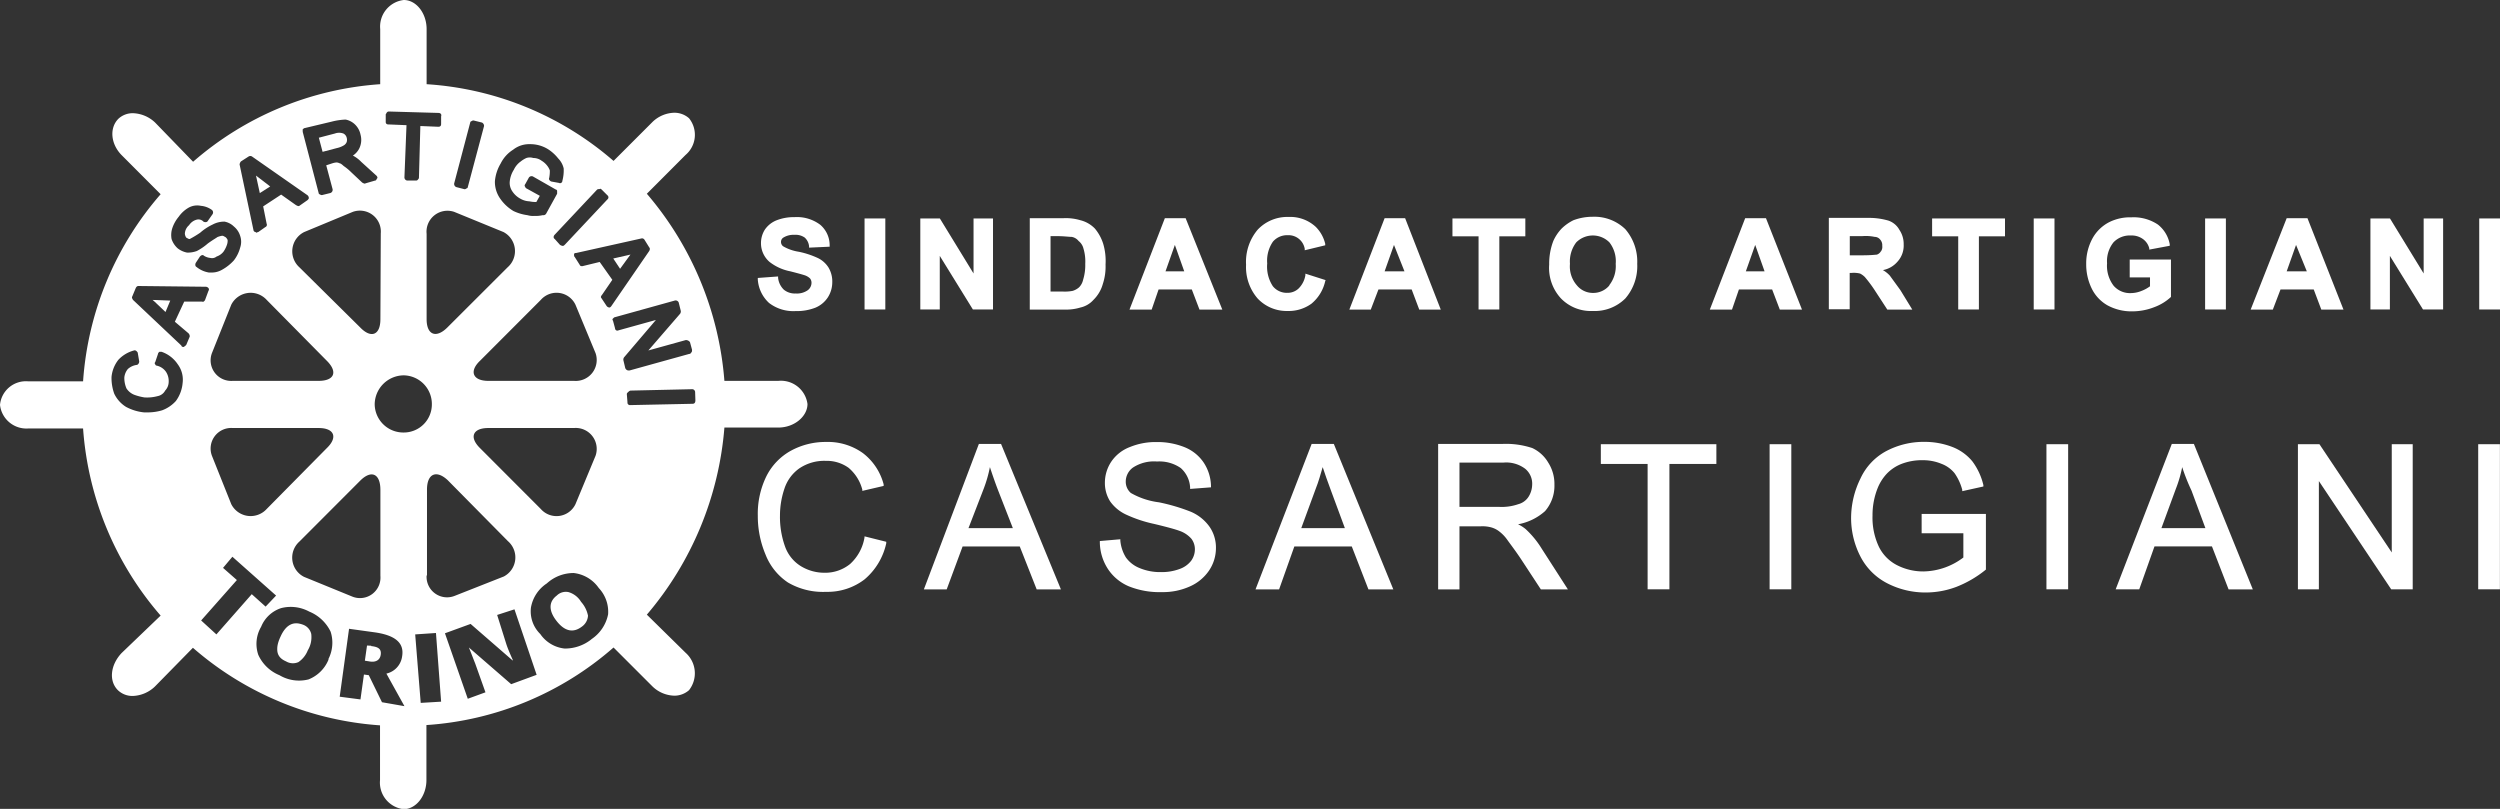 <svg xmlns="http://www.w3.org/2000/svg" viewBox="0 0 267.22 86.46"><rect x="0" y="0" width="267.22" height="86.46" fill="#333333" stroke="none"/><defs><style>.cls-1{fill:#fff;}</style></defs><g id="Livello_2" data-name="Livello 2"><g id="Livello_1-2" data-name="Livello 1"><path class="cls-1" d="M36,15.83a2.46,2.46,0,0,0,.78-.31.72.72,0,0,0,.28-.35.82.82,0,0,0,0-.44.68.68,0,0,0-.36-.46,1.31,1.31,0,0,0-.9,0l-1.72.45.4,1.51Z"/><path class="cls-1" d="M27.77,20.64l1.11-.71L27.67,19l-.31-.23.06.26Z"/><path class="cls-1" d="M16.31,32.06l.2.17,1.18,1.12.51-1.22-1.5-.06Z"/><path class="cls-1" d="M32.42,66.84c-1-.44-1.85-.07-2.44,1.26s-.44,2.15.59,2.59a1.44,1.44,0,0,0,1.33.08,2.73,2.73,0,0,0,1-1.26,2.67,2.67,0,0,0,.37-1.7A1.38,1.38,0,0,0,32.42,66.84Zm7.26,2.22L39.23,69,39,70.62l.44.07c.74.15,1.19-.15,1.26-.74S40.42,69.14,39.68,69.06Zm0,0L39.23,69,39,70.62l.44.07c.74.15,1.19-.15,1.26-.74S40.42,69.14,39.68,69.06Zm-7.26-2.22c-1-.44-1.85-.07-2.44,1.26s-.44,2.15.59,2.59a1.44,1.44,0,0,0,1.33.08,2.73,2.73,0,0,0,1-1.26,2.67,2.67,0,0,0,.37-1.7A1.38,1.38,0,0,0,32.42,66.84Zm0,0c-1-.44-1.85-.07-2.44,1.26s-.44,2.15.59,2.59a1.44,1.44,0,0,0,1.33.08,2.73,2.73,0,0,0,1-1.26,2.67,2.67,0,0,0,.37-1.7A1.38,1.38,0,0,0,32.42,66.84Zm7.26,2.22L39.23,69,39,70.62l.44.07c.74.15,1.19-.15,1.26-.74S40.42,69.14,39.68,69.06Zm0,0L39.23,69,39,70.62l.44.07c.74.15,1.19-.15,1.26-.74S40.42,69.14,39.68,69.06Zm-7.26-2.22c-1-.44-1.85-.07-2.44,1.26s-.44,2.15.59,2.59a1.44,1.44,0,0,0,1.33.08,2.73,2.73,0,0,0,1-1.26,2.67,2.67,0,0,0,.37-1.7A1.38,1.38,0,0,0,32.42,66.84ZM83.2,40.71H77.43a34.88,34.88,0,0,0-8.29-20l4.14-4.15a2.82,2.82,0,0,0,.37-3.92,2.37,2.37,0,0,0-1.55-.59,3.47,3.47,0,0,0-2.37,1l-4.15,4.15A33.73,33.73,0,0,0,45.6,9V3.11C45.6,1.41,44.49,0,43.16,0a2.86,2.86,0,0,0-2.52,3.11V9a33.94,33.94,0,0,0-20,8.29L16.58,13.1a3.6,3.6,0,0,0-2.37-1,2.24,2.24,0,0,0-1.55.59c-1,1-.82,2.74.37,3.92l4.14,4.15a34,34,0,0,0-8.29,20H3a2.78,2.78,0,0,0-3,2.52,2.84,2.84,0,0,0,3,2.52H8.88a34.19,34.19,0,0,0,8.29,20L13,69.8c-1.19,1.26-1.41,3-.37,4a2.24,2.24,0,0,0,1.55.59,3.6,3.6,0,0,0,2.37-1l4.07-4.15a33.94,33.94,0,0,0,20,8.29v5.85a2.86,2.86,0,0,0,2.52,3.11c1.33,0,2.44-1.41,2.44-3.11V77.5a33.73,33.73,0,0,0,20-8.29l4.15,4.15a3.47,3.47,0,0,0,2.37,1,2.37,2.37,0,0,0,1.55-.59,2.93,2.93,0,0,0-.37-4l-4.14-4.07a35.11,35.11,0,0,0,8.29-20H83.2c1.7,0,3.11-1.19,3.11-2.52A2.86,2.86,0,0,0,83.2,40.71ZM64.1,20.21c.08-.08.15,0,.23.07l.59.59a.28.28,0,0,1,0,.45L60.4,26.13c-.07.07-.15.15-.22.15h-.07c-.08,0-.15-.08-.23-.08l-.59-.66c-.15-.08-.15-.3,0-.45l4.52-4.81C63.88,20.21,64,20.21,64.1,20.21Zm-2.74,20.5H52.19c-1.63,0-2.08-1-.89-2.14l6.51-6.52a2.24,2.24,0,0,1,3.7.52l2.15,5.18A2.24,2.24,0,0,1,61.36,40.71Zm2.3,8-2.15,5.18a2.24,2.24,0,0,1-3.7.52L51.3,47.89c-1.19-1.18-.74-2.14.89-2.14h9.17A2.24,2.24,0,0,1,63.66,48.71ZM53.52,17.47A3.63,3.63,0,0,1,54.85,16a2.75,2.75,0,0,1,1.78-.59,3.58,3.58,0,0,1,1.92.52,4.37,4.37,0,0,1,1.11,1A2.23,2.23,0,0,1,60.25,18a4.31,4.31,0,0,1-.14,1.33.25.25,0,0,1-.37.22l-.82-.15c-.15-.07-.29-.22-.22-.37a3.81,3.81,0,0,0,.07-.81,1.7,1.7,0,0,0-.29-.52,2.11,2.11,0,0,0-.59-.52,1.45,1.45,0,0,0-.89-.29,1.16,1.16,0,0,0-.74,0,2.64,2.64,0,0,0-.6.37,2.23,2.23,0,0,0-.74.89,2.83,2.83,0,0,0-.44,1.33,1.62,1.62,0,0,0,.3,1,2.36,2.36,0,0,0,.81.74,2.09,2.09,0,0,0,1,.3,3,3,0,0,0,.74.07l.37-.66-1.48-.82c-.07-.07-.07-.14-.14-.22a.28.28,0,0,1,.07-.22l.37-.67a.35.35,0,0,1,.44-.14l2.45,1.4a.16.16,0,0,1,.14.15v.3l-1.18,2.14A.37.37,0,0,1,58,23a3.28,3.28,0,0,1-.88.08,2.1,2.1,0,0,1-.74-.08,5,5,0,0,1-1.49-.44,4.54,4.54,0,0,1-1.48-1.41,3.1,3.1,0,0,1-.51-1.78A4.43,4.43,0,0,1,53.52,17.47ZM50.26,13.1a.17.17,0,0,1,.15-.15.28.28,0,0,1,.22-.07l.89.22a.41.41,0,0,1,.22.37L50,20a.15.15,0,0,1-.15.14.22.22,0,0,1-.15.08h-.07L48.78,20a.36.36,0,0,1-.22-.45Zm-1.7,9.55,5.25,2.15a2.3,2.3,0,0,1,.45,3.77L47.82,35c-1.19,1.19-2.22.82-2.22-.89V25A2.24,2.24,0,0,1,48.56,22.65ZM41.23,12.21c.07-.07.07-.14.15-.22a.28.28,0,0,1,.22-.07l5.26.15c.22,0,.37.14.29.37v.74c0,.14,0,.22-.07.29s-.15.08-.22.08l-1.93-.08L44.78,19c0,.08-.07.15-.14.23s-.15.07-.23.07h-.88a.34.34,0,0,1-.3-.37l.22-5.55-1.92-.08a.3.3,0,0,1-.23-.07.28.28,0,0,1-.07-.22Zm1.93,27.91a3.06,3.06,0,0,1,3,3.11,3,3,0,0,1-3,3,3.06,3.06,0,0,1-3.11-3A3.13,3.13,0,0,1,43.16,40.12ZM24.87,45.75h9.18c1.7,0,2.07,1,.89,2.14L28.5,54.41a2.32,2.32,0,0,1-3.78-.52l-2.07-5.18A2.2,2.2,0,0,1,24.87,45.75Zm-2.22-8,2.07-5.18a2.32,2.32,0,0,1,3.78-.52l6.44,6.52c1.18,1.18.81,2.14-.89,2.14H24.87A2.2,2.2,0,0,1,22.65,37.75ZM32,57.89l6.51-6.52c1.19-1.18,2.15-.74,2.15,1v9.18a2.19,2.19,0,0,1-3,2.22L32.5,61.66A2.3,2.3,0,0,1,32,57.89Zm8.66-23.77c0,1.71-1,2.08-2.15.89L32,28.57a2.3,2.3,0,0,1,.52-3.77l5.18-2.15a2.24,2.24,0,0,1,3,2.3ZM32.35,13.84c.07-.07.15-.15.22-.15L35.46,13a7,7,0,0,1,1.48-.22,2,2,0,0,1,1,.52,2.09,2.09,0,0,1,.6,1.11,2.08,2.08,0,0,1-.15,1.48,2,2,0,0,1-.67.74,3.46,3.46,0,0,1,.89.67l1.63,1.48c.07.07.15.22.07.29s-.07.23-.22.23l-1,.29c-.14.08-.22,0-.37-.07l-1.18-1.11a5.64,5.64,0,0,0-.81-.67c-.23-.22-.37-.29-.45-.29a.62.62,0,0,0-.37-.08,2,2,0,0,0-.37.08l-.67.22.67,2.51a.36.36,0,0,1-.22.45l-.89.22h-.07a.23.23,0,0,1-.15-.07.16.16,0,0,1-.15-.15l-1.7-6.52Zm-6.59,3.41.81-.52a.34.34,0,0,1,.37,0l5.93,4.14a.41.41,0,0,1,.14.3c0,.07-.07.15-.14.22L32,22c-.08.07-.22,0-.37-.08L30.05,20.8l-1.92,1.26.37,1.85a.27.27,0,0,1-.15.37l-.74.52c-.07,0-.15.07-.22.07l-.08-.07a.24.24,0,0,1-.22-.22l-1.48-7A.57.57,0,0,1,25.76,17.25Zm-7.33,7.1a3.75,3.75,0,0,1,.67-1.18,3.32,3.32,0,0,1,1.11-1A1.89,1.89,0,0,1,21.47,22a2.34,2.34,0,0,1,1.18.44.35.35,0,0,1,.08.44l-.52.74c-.08.15-.3.15-.45.08a.74.74,0,0,0-.74-.22,1.4,1.4,0,0,0-.81.59,1.26,1.26,0,0,0-.45.89.82.82,0,0,0,.15.44c.15.07.22.15.37.15a12.43,12.43,0,0,0,1.11-.67A5.61,5.61,0,0,1,22.73,24,2.6,2.6,0,0,1,24,23.69a1.94,1.94,0,0,1,1,.52,2.09,2.09,0,0,1,.67,1,1.94,1.94,0,0,1,0,1.26A3.79,3.79,0,0,1,25,27.83a4.86,4.86,0,0,1-1.26,1,2.19,2.19,0,0,1-1.18.3h-.23a2.8,2.8,0,0,1-1.33-.6c-.15-.07-.15-.29-.07-.44l.44-.67c.15-.15.3-.22.45-.07a1.6,1.6,0,0,0,.66.22.76.76,0,0,0,.67-.15,1.57,1.57,0,0,0,.74-.52,3,3,0,0,0,.37-.74,1.29,1.29,0,0,0,.07-.51.83.83,0,0,0-.22-.3c-.15-.07-.22-.15-.37-.15a2.14,2.14,0,0,0-.52.15c-.07.07-.37.22-1,.67a6.08,6.08,0,0,1-1.18.81A2.84,2.84,0,0,1,20,27a2.33,2.33,0,0,1-1-.45,2.29,2.29,0,0,1-.66-1A2.36,2.36,0,0,1,18.43,24.35Zm.37,18.51a3.71,3.71,0,0,1-1.48,1,5.41,5.41,0,0,1-1.48.22H15.4a5.15,5.15,0,0,1-1.93-.59,3.35,3.35,0,0,1-1.26-1.41,5,5,0,0,1-.29-1.78,3.49,3.49,0,0,1,.74-1.85,3.54,3.54,0,0,1,1.7-1,.28.28,0,0,1,.22.07c.08.08.15.15.15.23l.15.88a.41.41,0,0,1-.22.37,1.76,1.76,0,0,0-1,.45,1.69,1.69,0,0,0-.37.89,2.79,2.79,0,0,0,.23,1.18,1.78,1.78,0,0,0,.81.67,5.68,5.68,0,0,0,1.11.29,4.35,4.35,0,0,0,1.41-.14,1.16,1.16,0,0,0,.81-.6,1.37,1.37,0,0,0,.37-.89,1.81,1.81,0,0,0-.29-1.11,1.63,1.63,0,0,0-1-.66.17.17,0,0,1-.15-.15.14.14,0,0,1,0-.22l.3-.89c0-.07.07-.15.15-.22h.22A3.41,3.41,0,0,1,19,38.94a2.75,2.75,0,0,1,.52,2A3.79,3.79,0,0,1,18.8,42.86Zm1.33-7.25a.46.46,0,0,1,.15.37l-.37.88a1,1,0,0,1-.29.23c-.15,0-.23-.08-.23-.15l-5.18-4.89c-.07-.15-.15-.22-.07-.37l.37-.89c.07-.14.15-.22.29-.22l7.18.08a.39.39,0,0,1,.3.14.24.24,0,0,1,0,.3l-.37,1c-.07.08-.15.22-.3.15H19.69l-1,2.15Zm3,32.2-1.63-1.49L25.32,62,23.84,60.7l1-1.19,4.67,4.15-1.12,1.18-1.48-1.33Zm12,2.66a3.83,3.83,0,0,1-2.15,2.15,4.09,4.09,0,0,1-3.11-.45A4.23,4.23,0,0,1,27.61,70a3.6,3.6,0,0,1,.3-3A3.46,3.46,0,0,1,30.05,65a4.14,4.14,0,0,1,3,.37,4.37,4.37,0,0,1,2.29,2.15A3.84,3.84,0,0,1,35.09,70.47Zm5.7,4.59-1.41-2.89-.52-.07-.37,2.66-2.22-.29,1-7.26,2.67.37c2.22.3,3.26,1.11,3,2.59A2.18,2.18,0,0,1,41.3,72l1.93,3.48Zm4.14.07-.59-7.32,2.22-.15L47.15,75Zm.67-13.62V52.33c0-1.7,1-2.14,2.22-1l6.44,6.52a2.3,2.3,0,0,1-.45,3.77l-5.25,2.07A2.19,2.19,0,0,1,45.6,61.51Zm9,11.62-4.52-3.92c.3.74.52,1.33.67,1.7L51.89,74,50,74.69l-2.44-7,2.74-1,4.51,3.92v-.07c-.3-.67-.52-1.19-.67-1.63l-1-3.18,1.85-.6,2.37,7Zm8.59-4.81a4.51,4.51,0,0,1-2.89,1,3.61,3.61,0,0,1-2.59-1.55,3.39,3.39,0,0,1-1-2.82,3.88,3.88,0,0,1,1.7-2.59,4.24,4.24,0,0,1,2.88-1.11A3.78,3.78,0,0,1,64,62.85a3.71,3.71,0,0,1,1,2.81A4.17,4.17,0,0,1,63.22,68.32Zm1.92-35.45a.42.42,0,0,1-.3-.15l-.59-.89c-.07-.07,0-.22.08-.3l1.11-1.62L64.1,28l-1.85.45c-.14,0-.22,0-.29-.15l-.52-.82c-.08-.07-.08-.15-.08-.29s.15-.15.23-.15l7-1.56a.31.31,0,0,1,.3.15l.51.82c.08.07.08.22,0,.37l-4.07,5.92C65.29,32.79,65.21,32.87,65.14,32.87Zm1.48,5.62a.45.45,0,0,1,.07-.29l3.41-4-4,1.11a.25.25,0,0,1-.37-.22l-.22-.82a.14.14,0,0,1,0-.22c.07-.07.15-.15.22-.15l6.37-1.77a.35.35,0,0,1,.44.22l.22.89a.45.45,0,0,1-.07.29l-3.4,3.93,4-1.11a.54.54,0,0,1,.45.22l.22.81c0,.15,0,.22-.08.3s-.07.15-.22.15L67.29,39.6h-.08a.28.28,0,0,1-.22-.07c-.07,0-.07-.08-.15-.15Zm7.7,4.3c0,.22-.08.37-.3.37l-6.66.14a.28.28,0,0,1-.22-.07.26.26,0,0,1-.08-.22L67,42.12c0-.08.07-.15.15-.22s.07-.08.22-.15L74,41.6a.32.32,0,0,1,.3.3ZM60.77,63.29a1.38,1.38,0,0,0-1.26.37c-.88.67-.88,1.63,0,2.74s1.78,1.26,2.67.59a1.54,1.54,0,0,0,.67-1.18,3.12,3.12,0,0,0-.74-1.48A2.33,2.33,0,0,0,60.77,63.29ZM39.68,69.06,39.23,69,39,70.62l.44.07c.74.15,1.19-.15,1.26-.74S40.42,69.14,39.68,69.06Zm-9.7-1c-.59,1.26-.44,2.15.59,2.59a1.44,1.44,0,0,0,1.33.08,2.73,2.73,0,0,0,1-1.26,2.67,2.67,0,0,0,.37-1.7,1.38,1.38,0,0,0-.89-1C31.39,66.4,30.57,66.77,30,68.1Zm2.44-1.26c-1-.44-1.85-.07-2.44,1.26s-.44,2.15.59,2.59a1.44,1.44,0,0,0,1.33.08,2.73,2.73,0,0,0,1-1.26,2.67,2.67,0,0,0,.37-1.7A1.38,1.38,0,0,0,32.42,66.84Zm7.26,2.22L39.23,69,39,70.62l.44.07c.74.15,1.19-.15,1.26-.74S40.42,69.14,39.68,69.06Zm0,0L39.23,69,39,70.62l.44.07c.74.15,1.19-.15,1.26-.74S40.42,69.14,39.68,69.06Zm-7.26-2.22c-1-.44-1.85-.07-2.44,1.26s-.44,2.15.59,2.59a1.44,1.44,0,0,0,1.33.08,2.73,2.73,0,0,0,1-1.26,2.67,2.67,0,0,0,.37-1.7A1.38,1.38,0,0,0,32.42,66.84Zm0,0c-1-.44-1.85-.07-2.44,1.26s-.44,2.15.59,2.59a1.44,1.44,0,0,0,1.33.08,2.73,2.73,0,0,0,1-1.26,2.67,2.67,0,0,0,.37-1.7A1.38,1.38,0,0,0,32.42,66.84Zm0,0c-1-.44-1.85-.07-2.44,1.26s-.44,2.15.59,2.59a1.44,1.44,0,0,0,1.33.08,2.73,2.73,0,0,0,1-1.26,2.67,2.67,0,0,0,.37-1.7A1.38,1.38,0,0,0,32.42,66.84Z"/><path class="cls-1" d="M65.55,27.63l.73,1.1.88-1.21.23-.31-.26.06Z"/><path class="cls-1" d="M82.2,32.38a4.25,4.25,0,0,0,2.84.87,5.47,5.47,0,0,0,2.11-.36,2.93,2.93,0,0,0,1.34-1.11,3,3,0,0,0,.47-1.6,2.9,2.9,0,0,0-.4-1.58,2.78,2.78,0,0,0-1.1-1,9.22,9.22,0,0,0-2.08-.69,4.72,4.72,0,0,1-1.68-.59.58.58,0,0,1-.22-.45.54.54,0,0,1,.23-.46,2.06,2.06,0,0,1,1.2-.31,1.72,1.72,0,0,1,1.1.29,1.45,1.45,0,0,1,.47.94l0,.14,2.2-.1v-.16a2.88,2.88,0,0,0-1-2.18,4.14,4.14,0,0,0-2.77-.82,5,5,0,0,0-1.91.34,2.74,2.74,0,0,0-1.25,1A2.69,2.69,0,0,0,81.34,26a2.63,2.63,0,0,0,.92,2,5.22,5.22,0,0,0,2.21,1c.78.2,1.29.34,1.5.41a1.5,1.5,0,0,1,.62.36.73.73,0,0,1,.15.46,1,1,0,0,1-.4.79,2,2,0,0,1-1.28.35,1.86,1.86,0,0,1-1.27-.4,2.06,2.06,0,0,1-.62-1.27l0-.15L81,29.71l0,.17A3.74,3.74,0,0,0,82.2,32.38Z"/><rect class="cls-1" x="92.41" y="23.35" width="2.22" height="9.73"/><polygon class="cls-1" points="100.45 27.35 103.99 33.08 106.14 33.08 106.14 23.35 104.06 23.35 104.06 29.23 100.46 23.35 98.37 23.35 98.37 33.08 100.45 33.08 100.45 27.35"/><path class="cls-1" d="M117.92,26.06a4.79,4.79,0,0,0-.89-1.63,3.24,3.24,0,0,0-1.55-.89,5.44,5.44,0,0,0-1.78-.22h-3.63v9.77h3.7a5.24,5.24,0,0,0,1.71-.22,2.62,2.62,0,0,0,1.4-.82,3.81,3.81,0,0,0,1-1.7,5.88,5.88,0,0,0,.29-2.07A6.5,6.5,0,0,0,117.92,26.06Zm-2.15,3.85a1.62,1.62,0,0,1-.44.81,1.9,1.9,0,0,1-.67.37,4.48,4.48,0,0,1-1.11.07h-1.26V25.24H113c.74,0,1.26.08,1.55.08a1.21,1.21,0,0,1,.74.44,1.47,1.47,0,0,1,.52.81A4.78,4.78,0,0,1,116,28.2,5.3,5.3,0,0,1,115.77,29.91Z"/><path class="cls-1" d="M126.73,23.32h-2.22l-3.78,9.77h2.37l.74-2.15h3.55l.82,2.15h2.44ZM124.58,29l1-2.82,1,2.82Z"/><path class="cls-1" d="M140.18,32.46a4.33,4.33,0,0,0,1.46-2.37l.05-.15-2.16-.69,0,.17a2.58,2.58,0,0,1-.74,1.43,1.7,1.7,0,0,1-1.19.45,1.91,1.91,0,0,1-1.55-.71,3.81,3.81,0,0,1-.6-2.43,3.59,3.59,0,0,1,.61-2.33,2,2,0,0,1,1.58-.69,1.76,1.76,0,0,1,1.82,1.45l0,.16,2.19-.53,0-.16a3.82,3.82,0,0,0-1-1.8,4,4,0,0,0-2.91-1.07,4.35,4.35,0,0,0-3.3,1.35,5.33,5.33,0,0,0-1.25,3.76,5.12,5.12,0,0,0,1.24,3.61,4.25,4.25,0,0,0,3.2,1.33A4.15,4.15,0,0,0,140.18,32.46Z"/><path class="cls-1" d="M150.19,23.32H148l-3.77,9.77h2.29l.82-2.15h3.55l.81,2.15H154ZM148,29l1-2.82L150.12,29Z"/><polygon class="cls-1" points="158.04 33.08 160.26 33.08 160.26 25.26 163.04 25.26 163.04 23.35 155.25 23.35 155.25 25.26 158.04 25.26 158.04 33.08"/><path class="cls-1" d="M173.73,24.5a4.74,4.74,0,0,0-3.48-1.33,5.8,5.8,0,0,0-2.07.37,4.9,4.9,0,0,0-1.26.89,4.69,4.69,0,0,0-.89,1.33,6.75,6.75,0,0,0-.44,2.52,4.8,4.8,0,0,0,1.26,3.62,4.45,4.45,0,0,0,3.4,1.34,4.63,4.63,0,0,0,3.48-1.34A5.28,5.28,0,0,0,175,28.2,5.31,5.31,0,0,0,173.73,24.5Zm-1.7,6a2.24,2.24,0,0,1-1.78.81,2.2,2.2,0,0,1-1.7-.81,3.07,3.07,0,0,1-.74-2.3,3.37,3.37,0,0,1,.67-2.29,2.5,2.5,0,0,1,3.55,0,3.28,3.28,0,0,1,.67,2.29A3.31,3.31,0,0,1,172,30.5Z"/><path class="cls-1" d="M188.76,23.32h-2.22l-3.78,9.77h2.37l.74-2.15h3.55l.82,2.15h2.37ZM186.61,29l1-2.82,1,2.82Z"/><path class="cls-1" d="M203.12,31,202,29.46a3.05,3.05,0,0,0-.74-.59,2.7,2.7,0,0,0,1.55-.89,2.55,2.55,0,0,0,.67-1.85,2.69,2.69,0,0,0-.45-1.55,2.13,2.13,0,0,0-1.18-1,7.47,7.47,0,0,0-2.22-.29h-4.15v9.77h2.23V29.17h.22a2.73,2.73,0,0,1,.89.07,2,2,0,0,1,.51.37,14.43,14.43,0,0,1,1,1.33l1.4,2.15h2.67Zm-2.07-4.15a.78.78,0,0,1-.45.37c-.15,0-.52.07-1.63.07h-1.25V25.24h1.33a4.61,4.61,0,0,1,1.33.08.75.75,0,0,1,.59.29.9.9,0,0,1,.22.67A.83.83,0,0,1,201.05,26.87Z"/><polygon class="cls-1" points="206.52 25.26 209.31 25.26 209.31 33.08 211.52 33.08 211.52 25.26 214.31 25.26 214.31 23.35 206.52 23.35 206.52 25.26"/><rect class="cls-1" x="217.38" y="23.35" width="2.22" height="9.73"/><path class="cls-1" d="M232.05,31.74l0,0v-4h-4.41v1.91h2.17v.95a3.83,3.83,0,0,1-.92.5,3.09,3.09,0,0,1-1.14.23,2.31,2.31,0,0,1-1.83-.79,3.51,3.51,0,0,1-.7-2.4,3.21,3.21,0,0,1,.69-2.24,2.41,2.41,0,0,1,1.86-.73,2.06,2.06,0,0,1,1.27.37,1.76,1.76,0,0,1,.69,1l0,.14,2.19-.41,0-.16A3.46,3.46,0,0,0,230.65,24a4.66,4.66,0,0,0-2.83-.77,5,5,0,0,0-2.32.49,4.27,4.27,0,0,0-1.87,1.82,5.59,5.59,0,0,0-.64,2.68,5.87,5.87,0,0,0,.57,2.58,4.17,4.17,0,0,0,1.71,1.84,5.36,5.36,0,0,0,2.65.64,6.45,6.45,0,0,0,2.35-.45A5.3,5.3,0,0,0,232.05,31.74Z"/><rect class="cls-1" x="235.7" y="23.35" width="2.22" height="9.73"/><path class="cls-1" d="M246.64,23.32h-2.22l-3.85,9.77h2.37l.82-2.15h3.55l.81,2.15h2.37ZM244.42,29l1-2.82L246.57,29Z"/><polygon class="cls-1" points="259.06 29.23 255.46 23.35 253.37 23.35 253.37 33.08 255.45 33.08 255.45 27.35 258.99 33.08 261.14 33.08 261.14 23.35 259.06 23.35 259.06 29.23"/><rect class="cls-1" x="265" y="23.35" width="2.22" height="9.73"/><path class="cls-1" d="M92.4,57.48a4.92,4.92,0,0,1-1.53,2.8,4.21,4.21,0,0,1-2.76.94,4.82,4.82,0,0,1-2.5-.7,4.06,4.06,0,0,1-1.69-2.08,9.33,9.33,0,0,1-.55-3.33,9,9,0,0,1,.47-2.86,4.28,4.28,0,0,1,1.59-2.18,4.77,4.77,0,0,1,2.84-.81A4,4,0,0,1,90.7,50a4.56,4.56,0,0,1,1.47,2.33l0,.14,2.28-.53,0-.17a6.15,6.15,0,0,0-2.22-3.34,6.41,6.41,0,0,0-3.92-1.19,7.73,7.73,0,0,0-3.76.93,6.38,6.38,0,0,0-2.64,2.75A9.11,9.11,0,0,0,81,55.13a10.57,10.57,0,0,0,.82,4.13,6.37,6.37,0,0,0,2.4,3,7.39,7.39,0,0,0,4.08,1,6.49,6.49,0,0,0,4.11-1.33,7,7,0,0,0,2.32-3.86l0-.16-2.32-.58Z"/><path class="cls-1" d="M107,47.45h-2.37L98.75,63h2.44l1.7-4.59H109L110.81,63h2.59Zm-3.48,9,1.63-4.22a14.21,14.21,0,0,0,.66-2.3c.22.67.52,1.56.89,2.52l1.56,4Z"/><path class="cls-1" d="M127.26,54.69a20.17,20.17,0,0,0-3.39-1,8.05,8.05,0,0,1-3-1,1.59,1.59,0,0,1-.54-1.23,1.85,1.85,0,0,1,.78-1.49,4.11,4.11,0,0,1,2.56-.64,4,4,0,0,1,2.54.7,3,3,0,0,1,1,2.08l0,.15,2.23-.17v-.15a4.71,4.71,0,0,0-.77-2.48,4.47,4.47,0,0,0-2.05-1.66,7.78,7.78,0,0,0-3-.55,7.22,7.22,0,0,0-2.84.53,4.18,4.18,0,0,0-2,1.57,4.06,4.06,0,0,0-.68,2.24,3.65,3.65,0,0,0,.56,2A4.29,4.29,0,0,0,120.36,55a14,14,0,0,0,3,1c1.38.33,2.28.58,2.68.73a3,3,0,0,1,1.3.85,1.85,1.85,0,0,1,.38,1.15,2.09,2.09,0,0,1-.4,1.21,2.68,2.68,0,0,1-1.24.88,5.46,5.46,0,0,1-2,.33,5.67,5.67,0,0,1-2.27-.43,3.31,3.31,0,0,1-1.46-1.13,4.11,4.11,0,0,1-.6-1.8l0-.15-2.19.19V58a5.32,5.32,0,0,0,.86,2.81,5,5,0,0,0,2.26,1.87,8.83,8.83,0,0,0,3.51.61,7,7,0,0,0,3-.61,4.81,4.81,0,0,0,2.06-1.72,4.3,4.3,0,0,0,.72-2.37,3.92,3.92,0,0,0-.66-2.25A4.71,4.71,0,0,0,127.26,54.69Z"/><path class="cls-1" d="M142.57,47.45H140.2L134.2,63h2.52l1.63-4.59h6.14L146.27,63h2.66Zm-3.48,9,1.55-4.22c.3-.74.52-1.56.74-2.3.23.67.52,1.56.89,2.52l1.48,4Z"/><path class="cls-1" d="M164.78,58.63a9.9,9.9,0,0,0-1.71-2.08,3.8,3.8,0,0,0-.81-.51,5.9,5.9,0,0,0,2.89-1.41,4.13,4.13,0,0,0,1-2.81,4.24,4.24,0,0,0-.66-2.37,3.86,3.86,0,0,0-1.71-1.56,8.94,8.94,0,0,0-3.18-.44h-6.88V63H156V56.26h2.22a3.58,3.58,0,0,1,1,.07,2.49,2.49,0,0,1,.89.37,4.08,4.08,0,0,1,1,1c.37.52.89,1.19,1.48,2.08L164.7,63h2.89Zm-4.52-4.45H156V49.45h4.66a3.37,3.37,0,0,1,2.37.66,2.06,2.06,0,0,1,.74,1.71,2.5,2.5,0,0,1-.37,1.25,1.85,1.85,0,0,1-1.11.82A5.38,5.38,0,0,1,160.26,54.18Z"/><polygon class="cls-1" points="171.11 49.59 176.11 49.59 176.11 62.99 178.44 62.99 178.44 49.59 183.46 49.59 183.46 47.48 171.11 47.48 171.11 49.59"/><rect class="cls-1" x="189.15" y="47.48" width="2.32" height="15.51"/><path class="cls-1" d="M205.4,57h4.46v2.59a7.24,7.24,0,0,1-4.27,1.49,6.11,6.11,0,0,1-2.76-.64,4.37,4.37,0,0,1-2-2,7.29,7.29,0,0,1-.68-3.32,7.78,7.78,0,0,1,.57-3,5,5,0,0,1,.93-1.46,4.39,4.39,0,0,1,1.56-1.06,6.05,6.05,0,0,1,2.32-.41,5.14,5.14,0,0,1,2,.39,3.3,3.3,0,0,1,1.39,1,5.62,5.62,0,0,1,.82,1.77l0,.15L212,52l0-.15a6.89,6.89,0,0,0-1.18-2.54,5.18,5.18,0,0,0-2.15-1.54,8.22,8.22,0,0,0-3-.54,8.56,8.56,0,0,0-4.08,1,6.31,6.31,0,0,0-2.73,2.92,9.58,9.58,0,0,0-1,4.21,9,9,0,0,0,1,4.13,6.63,6.63,0,0,0,2.83,2.84,8.9,8.9,0,0,0,4.14,1,9.28,9.28,0,0,0,3.28-.6,11.72,11.72,0,0,0,3.1-1.8l.06-.05V54.93H205.4Z"/><rect class="cls-1" x="218.74" y="47.48" width="2.32" height="15.51"/><path class="cls-1" d="M234.5,47.45h-2.36l-6,15.54h2.52l1.63-4.59h6.14L238.21,63h2.59Zm-3.47,9,1.55-4.22a13.31,13.31,0,0,0,.67-2.3,21.51,21.51,0,0,0,1,2.52l1.48,4Z"/><polygon class="cls-1" points="255.65 59.05 247.92 47.48 245.62 47.48 245.62 62.99 247.86 62.99 247.86 51.42 255.59 62.99 257.89 62.99 257.89 47.48 255.65 47.48 255.65 59.05"/><rect class="cls-1" x="264.89" y="47.48" width="2.32" height="15.51"/></g></g></svg>